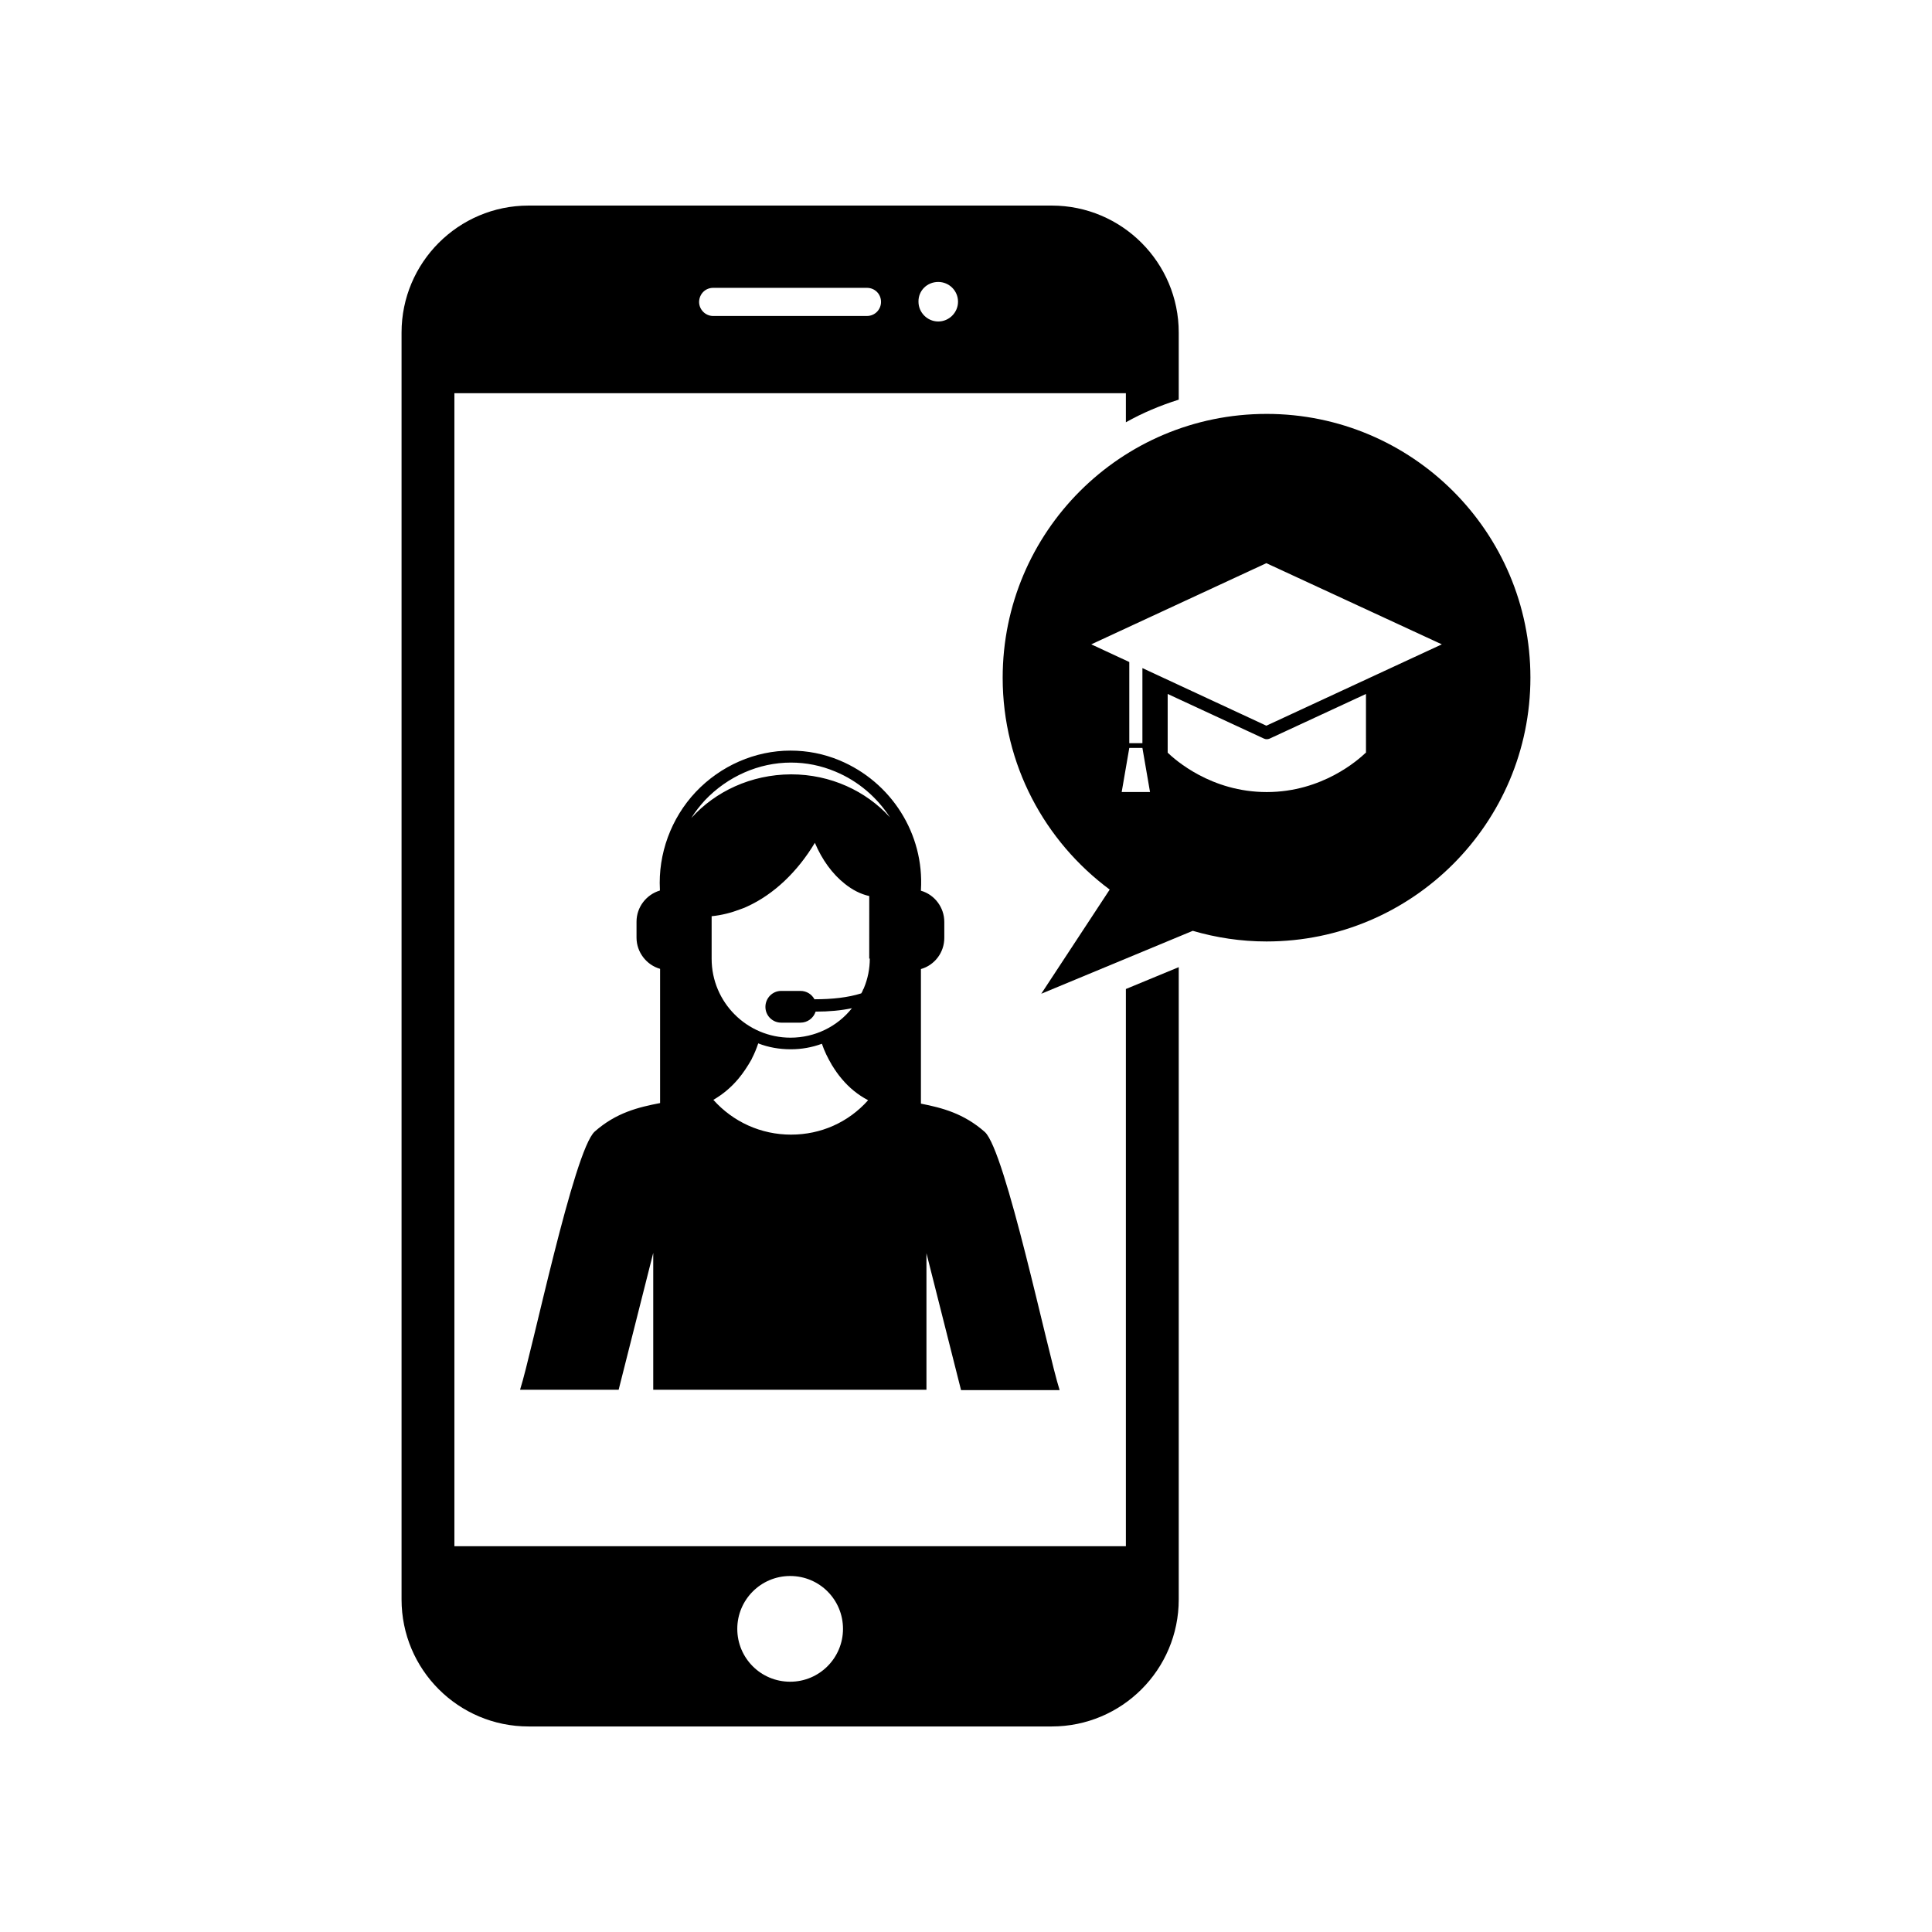 <?xml version="1.0" encoding="UTF-8"?>
<!-- Uploaded to: SVG Repo, www.svgrepo.com, Generator: SVG Repo Mixer Tools -->
<svg fill="#000000" width="800px" height="800px" version="1.1" viewBox="144 144 512 512" xmlns="http://www.w3.org/2000/svg">
 <g>
  <path d="m442.37 553.76h-177.95v-305.56h177.95v7.707c4.383-2.469 9.07-4.434 14.008-5.996v-17.785c0-18.535-15.062-33.648-33.656-33.648h-138.65c-18.59 0-33.656 15.113-33.656 33.656v335.74c0 18.59 15.062 33.656 33.656 33.656h138.65c18.59 0 33.656-15.062 33.656-33.656v-167.57l-14.008 5.793zm-49.723-335.04c2.871 0 5.238 2.316 5.238 5.238 0 2.871-2.367 5.238-5.238 5.238-2.871 0-5.238-2.367-5.238-5.238-0.055-2.969 2.316-5.238 5.238-5.238zm-59.652 1.562h40.758c2.066 0 3.727 1.613 3.727 3.727 0 2.016-1.613 3.727-3.727 3.727l-40.758 0.004c-2.066 0-3.727-1.715-3.727-3.727 0.047-2.117 1.66-3.731 3.727-3.731zm20.402 369.39c-7.809 0-14.008-6.297-14.008-14.008 0-7.707 6.246-14.008 14.008-14.008 7.809 0 14.008 6.297 14.008 14.008 0 7.66-6.195 14.008-14.008 14.008z"/>
  <path d="m479.65 253.69c-38.641 0-69.93 31.285-69.93 69.93 0 23.023 11.184 43.379 28.363 56.125l-18.137 27.609 40.152-16.676c6.195 1.812 12.746 2.82 19.547 2.82 38.594 0 69.93-31.336 69.93-69.93 0-38.59-31.336-69.879-69.926-69.879zm-38.391 100.21 2.016-11.688h3.477l2.016 11.688zm64.688-10.426c-1.965 1.863-11.488 10.43-26.25 10.43s-24.285-8.566-26.25-10.43v-15.566l25.543 11.84c0.25 0.102 0.453 0.152 0.707 0.152 0.25 0 0.504-0.051 0.754-0.152l25.543-11.84 0.004 15.566zm-26.348-7.156-32.848-15.266v19.902h-3.477v-21.512l-10.078-4.684 46.402-21.512 46.5 21.512z"/>
  <path d="m389.52 512.4v-36.273l9.168 36.273h26.098v-0.102c-3.125-9.773-14.309-63.328-19.801-68.316-5.594-4.938-11.336-6.398-16.93-7.508v-35.668c3.578-1.008 6.195-4.332 6.195-8.262v-4.231c0-3.879-2.621-7.254-6.195-8.262v-0.203c0.906-14.812-7.809-28.617-21.613-34.359-4.133-1.715-8.465-2.57-12.949-2.57-9.371 0-18.488 3.981-25.09 10.934-6.602 7.004-10.027 16.473-9.523 25.895v0.25c-3.578 1.059-6.195 4.383-6.195 8.262v4.231c0 3.879 2.672 7.254 6.246 8.262v35.57c-5.742 1.109-11.637 2.519-17.332 7.559-5.543 4.988-16.625 58.594-19.75 68.316v0.102h26.098l9.168-36.273v36.273h72.406zm-35.871-67.711c-8.012 0-15.367-3.375-20.605-9.219 2.519-1.461 4.684-3.273 6.602-5.543 1.309-1.562 2.469-3.324 3.527-5.188 0-0.051 0.051-0.152 0.102-0.25 0.656-1.258 1.211-2.621 1.664-3.981 2.719 1.059 5.594 1.562 8.613 1.562 2.922 0 5.644-0.504 8.262-1.461 0.656 1.965 1.562 3.777 2.57 5.492 0.051 0.102 0.051 0.152 0.102 0.203 0 0 0.051 0 0.051 0.051 0.805 1.309 1.613 2.469 2.519 3.527 2.016 2.418 4.332 4.281 7.004 5.691-5.246 5.887-12.551 9.113-20.41 9.113zm20.855-46.652c0 2.621-0.504 5.289-1.562 7.809 0 0.102-0.051 0.203-0.152 0.25-0.152 0.402-0.301 0.805-0.555 1.16-3.527 1.109-7.707 1.562-12.395 1.562-0.707-1.309-2.066-2.215-3.727-2.215h-5.09c-2.316 0-4.18 1.914-4.18 4.231 0 2.316 1.863 4.18 4.18 4.18h5.09c1.914 0 3.477-1.211 4.031-2.922h0.051c3.477 0 6.699-0.301 9.574-0.906-3.828 4.836-9.773 7.809-16.273 7.809-11.539 0-20.906-9.371-20.906-20.906v-11.285c2.621-0.25 5.188-0.906 7.809-1.914 0.605-0.203 1.109-0.402 1.613-0.656 7.055-3.223 13.301-9.168 17.938-16.879 1.914 4.535 4.684 8.312 7.961 10.883 2.016 1.613 4.18 2.719 6.449 3.223l-0.004 16.578zm-43.68-41.969c5.996-6.297 14.258-9.977 22.773-9.977 4.082 0 8.012 0.805 11.738 2.367 6.098 2.519 11.082 6.852 14.508 12.141-6.297-6.953-15.719-11.387-26.148-11.387h-0.102c-10.578 0.051-20.051 4.535-26.398 11.586 1.012-1.656 2.269-3.219 3.629-4.731z"/>
 </g>
</svg>
